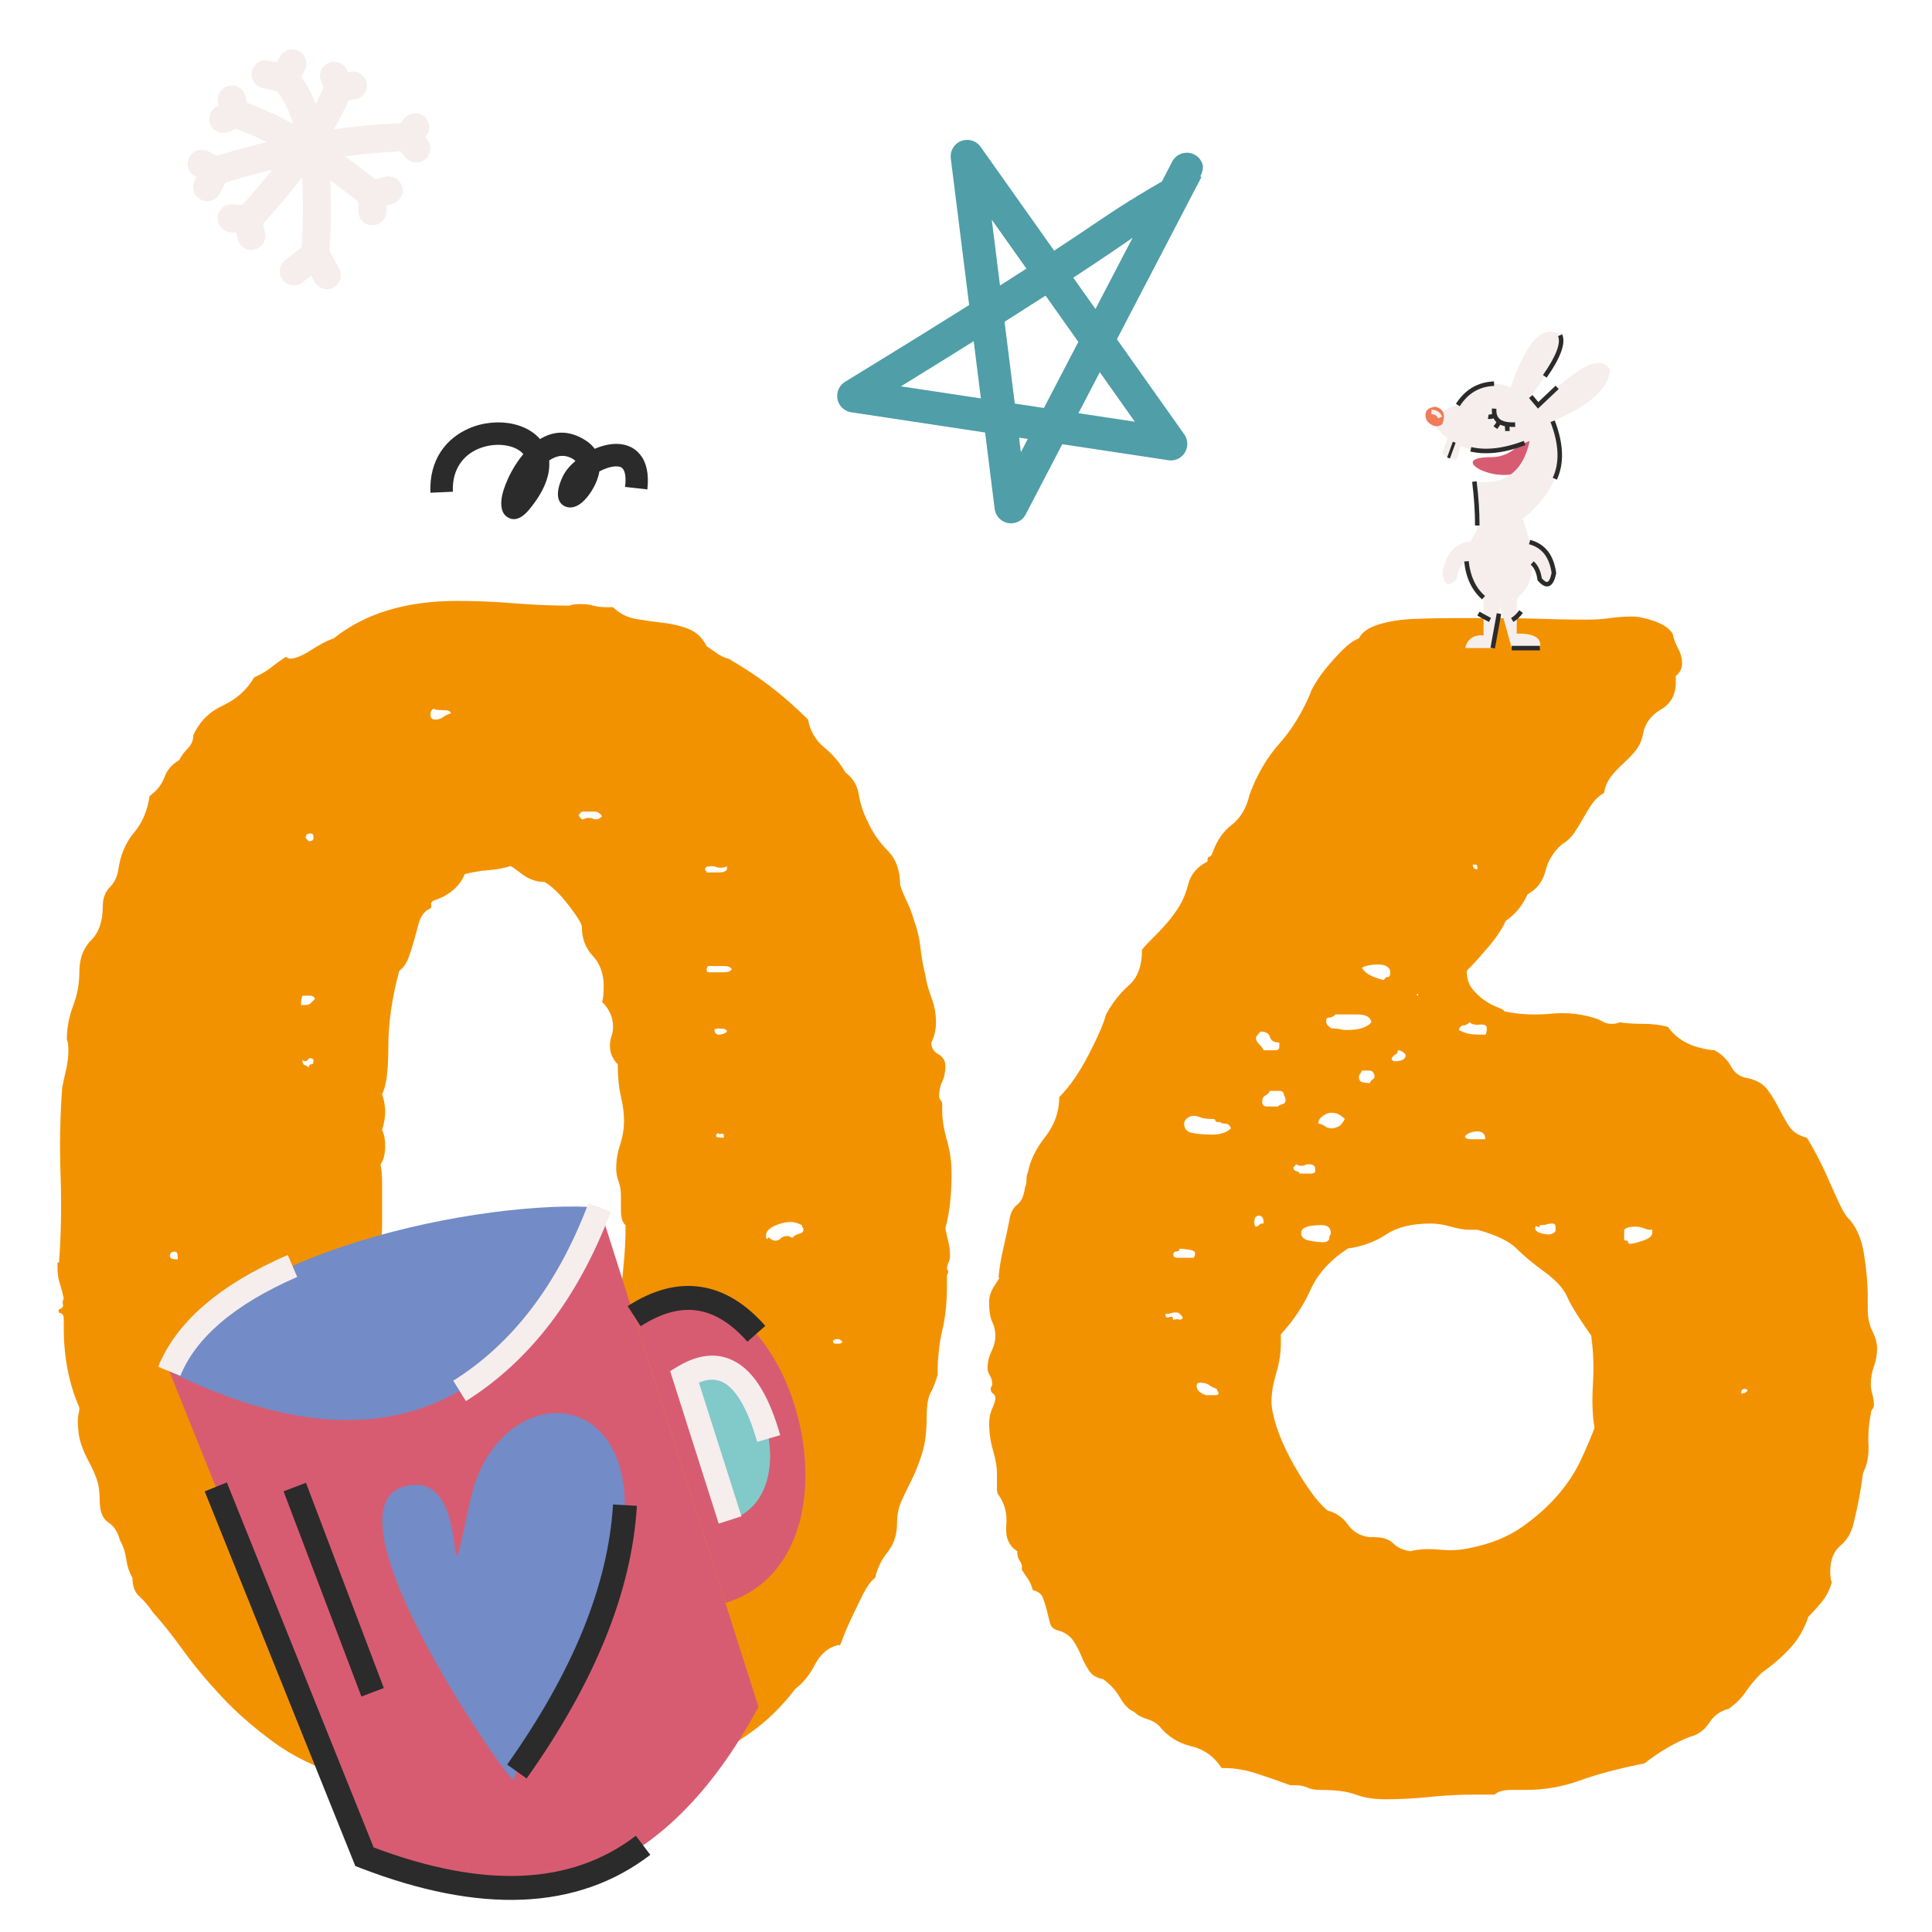 <?xml version="1.0" encoding="utf-8"?>
<!-- Generator: Adobe Illustrator 24.0.0, SVG Export Plug-In . SVG Version: 6.00 Build 0)  -->
<svg version="1.1" id="Ebene_1" xmlns="http://www.w3.org/2000/svg" xmlns:xlink="http://www.w3.org/1999/xlink" x="0px" y="0px"
	 viewBox="0 0 600 600" style="enable-background:new 0 0 600 600;" xml:space="preserve">
<style type="text/css">
	.st0{clip-path:url(#SVGID_2_);fill:#F39200;}
	.st1{clip-path:url(#SVGID_2_);fill:#738BC6;}
	.st2{clip-path:url(#SVGID_2_);fill:#D85C71;}
	.st3{clip-path:url(#SVGID_2_);fill:#82C9C9;}
	.st4{clip-path:url(#SVGID_2_);fill:#2B2B2B;}
	.st5{clip-path:url(#SVGID_2_);fill:#F5EEED;}
	.st6{fill:#2B2B2B;}
	.st7{clip-path:url(#SVGID_4_);fill:#D85C71;}
	.st8{clip-path:url(#SVGID_4_);fill:#F5EEED;}
	.st9{clip-path:url(#SVGID_6_);fill:#EF7B57;}
	.st10{clip-path:url(#SVGID_6_);fill:#2B2B2B;}
	.st11{clip-path:url(#SVGID_8_);fill:#2B2B2B;}
	.st12{clip-path:url(#SVGID_10_);fill:#2B2B2B;}
	.st13{clip-path:url(#SVGID_12_);fill:#F5EEED;}
	.st14{clip-path:url(#SVGID_12_);fill:#2B2B2B;}
	.st15{clip-path:url(#SVGID_12_);fill:#4F9EA8;}
</style>
<g>
	<defs>
		<rect id="SVGID_1_" width="600" height="600"/>
	</defs>
	<clipPath id="SVGID_2_">
		<use xlink:href="#SVGID_1_"  style="overflow:visible;"/>
	</clipPath>
	<path class="st0" d="M540.74,432.79c0-0.97,0.32-1.45,0.97-1.45c0.64,0,0.97,0.17,0.97,0.48
		C542.35,432.47,541.71,432.79,540.74,432.79 M378.16,432.06c0.16,0.17,0.24,0.41,0.24,0.73c0,0.33-0.33,0.49-0.97,0.49h-2.42h-0.48
		c-1.94-0.64-2.91-1.61-2.91-2.91c0-0.64,0.32-0.97,0.97-0.97c1.29,0,2.26,0.24,2.91,0.73c0.64,0.48,1.45,0.89,2.42,1.21
		C377.92,431.66,377.99,431.91,378.16,432.06 M366.05,409.77c-0.81-0.16-1.38-0.07-1.7,0.24c0-0.97-0.41-1.29-1.21-0.97
		c-0.81,0.33-1.21,0-1.21-0.97c0.64,0,1.21-0.08,1.7-0.24c0.48-0.16,1.05-0.24,1.7-0.24c0.64,0,1.29,0.48,1.94,1.45
		C367.26,409.7,366.85,409.94,366.05,409.77 M369.2,390.63h-3.39c-0.97,0-1.45-0.32-1.45-0.97c0-0.64,0.32-0.97,0.97-0.97
		c0.64,0,0.97-0.32,0.97-0.97c-0.65,0,0,0.08,1.94,0.24c1.94,0.17,2.91,0.57,2.91,1.21c0,0.65-0.17,1.14-0.49,1.45H369.2z
		 M513.12,382.88c0,0.97-0.97,1.78-2.91,2.42c-1.94,0.65-3.23,0.97-3.88,0.97h-0.48l-0.48-0.97h-0.48c-0.33,0-0.48-0.16-0.48-0.49
		v-2.42v-0.48c0.64-0.64,1.77-0.97,3.39-0.97c0.97,0,1.85,0.17,2.66,0.48c0.8,0.33,1.37,0.48,1.7,0.48h0.97V382.88z M410.87,385.79
		c-0.97,0-2.35-0.16-4.12-0.48c-1.78-0.32-2.67-1.13-2.67-2.42c0-1.61,2.1-2.42,6.3-2.42c1.94,0,2.91,0.81,2.91,2.42
		c0,0.33-0.08,0.57-0.24,0.73c-0.17,0.17-0.24,0.57-0.24,1.21C412.48,385.47,411.84,385.79,410.87,385.79 M481.13,383.36
		c-0.97,0-1.94-0.16-2.91-0.49c-0.97-0.32-1.45-0.8-1.45-1.45c0-0.64,0.24-0.8,0.73-0.48c0.48,0.33,0.73,0.17,0.73-0.48h0.48
		c0.64,0,1.21-0.08,1.7-0.24c0.48-0.16,1.04-0.24,1.7-0.24c0.64,0,0.97,0.33,0.97,0.97v1.45
		C482.42,383.05,481.78,383.36,481.13,383.36 M470.96,387.73c2.26,2.26,5.16,4.69,8.72,7.27c3.55,2.59,5.89,5.17,7.03,7.75
		c1.13,2.59,3.63,6.62,7.51,12.11v0.49c0.64,4.53,0.8,9.37,0.48,14.54c-0.32,5.17-0.17,9.69,0.49,13.57
		c-0.97,2.59-2.35,5.82-4.12,9.69c-1.78,3.88-4.2,7.6-7.27,11.15c-3.07,3.56-6.78,6.87-11.15,9.93c-4.36,3.07-9.77,5.25-16.23,6.54
		c-2.91,0.65-6.06,0.81-9.45,0.48c-3.39-0.32-6.38-0.16-8.96,0.49c-2.26-0.32-4.04-1.13-5.33-2.42c-1.29-1.29-3.23-1.94-5.82-1.94
		h-1.45c-2.91-0.32-5.17-1.61-6.78-3.88c-1.62-2.26-3.72-3.71-6.3-4.36c-1.94-1.61-3.96-3.95-6.06-7.03
		c-2.11-3.07-4.04-6.3-5.82-9.69c-1.78-3.39-3.15-6.62-4.12-9.69c-0.97-3.07-1.45-5.57-1.45-7.51c0-2.58,0.49-5.49,1.45-8.72
		c0.97-3.22,1.45-6.3,1.45-9.21v-2.91c3.88-4.19,6.94-8.8,9.21-13.81c2.26-5.01,6.13-9.28,11.63-12.84
		c4.52-0.64,8.48-2.1,11.87-4.36c3.39-2.26,8-3.39,13.81-3.39c1.94,0,4.04,0.33,6.3,0.97c2.26,0.65,4.19,0.97,5.82,0.97h1.94h0.48
		C464.66,383.53,468.69,385.47,470.96,387.73 M391.97,379.97c-0.33,0-0.65,0.17-0.97,0.48c-0.33,0.33-0.65,0.48-0.97,0.48
		c-0.32,0-0.48-0.48-0.48-1.45c0-1.29,0.48-1.94,1.45-1.94c0.97,0,1.45,0.81,1.45,2.42H391.97z M406.99,364.47h-2.91h-0.48
		c0-0.32-0.33-0.56-0.97-0.73c-0.65-0.16-0.97-0.56-0.97-1.21l0.97-0.97c0.32,0.33,0.8,0.49,1.45,0.49c0.64,0,1.05-0.08,1.21-0.24
		c0.16-0.16,0.56-0.24,1.21-0.24c1.29,0,1.94,0.49,1.94,1.45v0.97C408.12,364.31,407.64,364.47,406.99,364.47 M459.81,353.8h-2.91
		c-1.29,0-1.94-0.32-1.94-0.97c0.97-0.97,2.26-1.45,3.88-1.45c1.61,0,2.42,0.81,2.42,2.42H459.81z M380.58,348.96
		c0.8,0,1.37,0.49,1.7,1.45c-1.29,1.29-3.23,1.94-5.82,1.94c-2.26,0-4.29-0.16-6.06-0.48c-1.78-0.32-2.66-1.29-2.66-2.91
		c0-0.64,0.32-1.21,0.97-1.7c0.64-0.48,1.29-0.73,1.94-0.73c0.64,0,1.37,0.17,2.18,0.48c0.8,0.33,1.86,0.48,3.15,0.48h0.48
		c0.64,0,0.97,0.17,0.97,0.49c0,0.33,0.32,0.48,0.97,0.48h0.48C379.21,348.8,379.77,348.96,380.58,348.96 M415.47,349.93
		c-0.81,0.33-1.38,0.49-1.7,0.49c-0.97,0-1.78-0.24-2.42-0.73c-0.65-0.48-1.3-0.73-1.94-0.73c0-0.97,0.48-1.77,1.45-2.42
		c0.97-0.64,1.77-0.97,2.42-0.97c0.97,0,1.77,0.17,2.42,0.48c0.64,0.33,1.29,0.81,1.94,1.45C417,348.8,416.28,349.61,415.47,349.93
		 M399.24,341.69c0,0.65-0.33,1.05-0.97,1.21c-0.65,0.17-1.13,0.41-1.45,0.73h-0.97h-2.42c-0.97,0-1.45-0.49-1.45-1.45
		s0.32-1.61,0.97-1.94c0.64-0.32,1.13-0.8,1.45-1.45h0.97h1.94c0.97,0,1.45,0.49,1.45,1.45
		C399.07,340.56,399.24,341.05,399.24,341.69 M426.86,334.42c0,0.32-0.17,0.57-0.48,0.73c-0.33,0.17-0.65,0.57-0.97,1.21
		c-0.65,0-1.38-0.08-2.18-0.24c-0.81-0.16-1.21-0.73-1.21-1.7c0-0.32,0.08-0.56,0.24-0.73c0.16-0.16,0.4-0.56,0.73-1.21h2.42
		c0.64,0,1.13,0.48,1.45,1.45V334.42z M433.16,329.58c-0.33,0-0.65-0.16-0.97-0.48c0-0.64,0.32-1.13,0.97-1.45
		c0.64-0.32,0.97-0.8,0.97-1.45c0.97,0,1.77,0.48,2.42,1.45C436.55,328.93,435.42,329.58,433.16,329.58 M397.3,325.21
		c0,0.65-0.48,0.97-1.45,0.97h-1.94h-1.45c-0.32-0.64-0.81-1.29-1.45-1.94c-0.65-0.64-0.97-1.29-0.97-1.94
		c0-0.32,0.49-0.97,1.45-1.94c1.61,0,2.58,0.57,2.91,1.7c0.32,1.14,1.29,1.7,2.91,1.7V325.21z M456.42,321.1
		c-0.97-0.16-2.11-0.56-3.39-1.21c0.32-0.97,0.8-1.45,1.45-1.45c0.64,0,1.29-0.32,1.94-0.97c0.64,0.65,1.7,0.89,3.15,0.73
		c1.45-0.16,2.18,0.24,2.18,1.21s-0.17,1.62-0.49,1.94C459,321.34,457.39,321.26,456.42,321.1 M418.14,319.88
		c-0.65,0-1.29-0.08-1.94-0.24c-0.65-0.16-1.3-0.24-1.94-0.24h-0.48c-0.33,0-0.81-0.32-1.45-0.97c-0.33-0.32-0.48-0.8-0.48-1.45
		c0-0.64,0.32-0.97,0.97-0.97c0.64,0,1.29-0.32,1.94-0.97h0.97h5.82c2.58,0,4.04,0.81,4.36,2.42
		C424.6,319.08,422.02,319.88,418.14,319.88 M440.43,308.74v0.48c-0.33,0-0.49-0.16-0.49-0.48H440.43z M431.71,302.44
		c0,0.65-0.24,0.97-0.73,0.97c-0.49,0-0.89,0.33-1.21,0.97c-3.88-0.97-6.14-2.26-6.78-3.88c1.29-0.64,2.91-0.97,4.85-0.97
		c2.26,0,3.55,0.65,3.88,1.94V302.44z M457.39,268.52h0.97c0.32,0,0.48,0.48,0.48,1.45C457.87,269.97,457.39,269.49,457.39,268.52
		 M513.84,192.92c-2.75-0.97-5.09-1.45-7.03-1.45c-2.26,0-4.53,0.17-6.78,0.48c-2.26,0.33-4.69,0.48-7.27,0.48
		c-4.53,0-9.21-0.08-14.05-0.24c-4.85-0.16-9.69-0.24-14.54-0.24H452.3c-4.36,0-8.65,0.08-12.84,0.24c-4.2,0.17-7.92,0.73-11.15,1.7
		c-3.23,0.97-5.33,2.42-6.3,4.36c-1.62,0.65-3.32,1.86-5.09,3.63c-1.78,1.78-3.39,3.56-4.85,5.33c-1.45,1.78-2.67,3.48-3.63,5.09
		c-0.97,1.62-1.45,2.59-1.45,2.91c-2.59,6.14-5.81,11.39-9.69,15.75c-3.88,4.36-6.95,9.62-9.21,15.75c-0.97,4.2-2.83,7.35-5.57,9.45
		c-2.75,2.11-4.77,5.09-6.06,8.96c-0.32,0.65-0.65,0.97-0.97,0.97c-0.33,0-0.48,0.32-0.48,0.97v0.48c-3.23,1.62-5.25,4.04-6.06,7.27
		c-0.81,3.23-2.18,6.14-4.12,8.72c-1.29,1.94-3.39,4.36-6.3,7.27c-2.91,2.91-4.2,4.36-3.88,4.36c0,4.85-1.38,8.48-4.12,10.9
		c-2.75,2.42-5.09,5.41-7.03,8.96c-0.65,2.59-2.42,6.71-5.33,12.36c-2.91,5.66-5.98,10.1-9.21,13.33c0,4.53-1.45,8.65-4.36,12.36
		c-2.91,3.72-4.69,7.35-5.33,10.9c-0.32,0.65-0.48,1.45-0.48,2.42c0,0.97-0.17,1.78-0.48,2.42c-0.33,2.59-1.14,4.36-2.42,5.33
		c-1.29,0.97-2.11,2.59-2.42,4.84c-0.65,3.23-1.29,6.22-1.94,8.97c-0.65,2.75-1.14,5.74-1.45,8.96c0.64-0.64,0.32,0-0.97,1.94
		c-1.3,1.94-1.94,3.72-1.94,5.33c0,2.91,0.32,5.01,0.97,6.3c0.64,1.3,0.97,2.75,0.97,4.36c0,1.62-0.41,3.23-1.21,4.85
		c-0.81,1.62-1.21,3.39-1.21,5.33c0,0.65,0.24,1.38,0.73,2.18c0.49,0.81,0.73,1.7,0.73,2.67c0,0.33-0.08,0.57-0.24,0.73
		c-0.17,0.17-0.24,0.41-0.24,0.73c0,0.65,0.24,1.14,0.73,1.45c0.48,0.33,0.73,0.81,0.73,1.45c0,0.65-0.33,1.7-0.97,3.15
		c-0.65,1.45-0.97,2.99-0.97,4.6c0,2.91,0.4,5.74,1.21,8.48c0.8,2.75,1.21,5.09,1.21,7.03v4.85c0,0.97,0.16,1.62,0.48,1.94
		c1.94,2.59,2.74,5.74,2.42,9.45c-0.33,3.72,0.8,6.38,3.39,8c0,1.29,0.24,2.26,0.73,2.91c0.49,0.65,0.73,1.3,0.73,1.94v0.97
		c0.64,0.97,1.29,1.94,1.94,2.91c0.64,0.97,1.13,2.11,1.45,3.39c1.61,0.33,2.67,1.14,3.15,2.42c0.49,1.3,0.89,2.59,1.21,3.88
		c0.32,1.29,0.64,2.59,0.97,3.88c0.32,1.29,1.29,2.11,2.91,2.42c1.94,0.65,3.39,1.7,4.36,3.15c0.97,1.45,1.77,2.99,2.42,4.6
		c0.64,1.62,1.45,3.15,2.42,4.6c0.97,1.45,2.42,2.35,4.36,2.67c2.26,1.62,4.04,3.56,5.33,5.82c1.29,2.26,2.74,3.72,4.36,4.36
		c0.97,0.97,2.26,1.7,3.88,2.18c1.61,0.48,2.91,1.21,3.88,2.18c2.58,3.23,5.89,5.33,9.93,6.3c4.04,0.97,7.19,3.23,9.45,6.78h0.97
		c3.23,0,6.78,0.64,10.66,1.94c3.88,1.29,7.1,2.42,9.69,3.39h1.45c1.61,0,2.91,0.24,3.88,0.73s2.42,0.73,4.36,0.73
		c4.52,0,8.07,0.48,10.66,1.45c2.58,0.97,5.65,1.45,9.21,1.45c4.52,0,9.12-0.24,13.81-0.73c4.68-0.48,9.45-0.73,14.3-0.73h5.82
		c0.97-0.97,2.74-1.45,5.33-1.45h4.36c5.82,0,11.39-0.97,16.72-2.91c5.33-1.94,12.03-3.72,20.11-5.33c4.52-3.55,9.21-6.3,14.05-8.24
		c2.58-0.64,4.6-2.1,6.06-4.36c1.45-2.26,3.47-3.71,6.06-4.36c2.26-1.61,4.04-3.39,5.33-5.33c1.29-1.94,2.91-3.88,4.85-5.81
		c3.23-2.26,6.13-4.76,8.72-7.51c2.58-2.74,4.52-6.06,5.82-9.93c1.61-1.61,3.07-3.23,4.36-4.85c1.29-1.61,2.26-3.55,2.91-5.82
		c-0.33-0.64-0.48-1.77-0.48-3.39c0-3.55,1.04-6.22,3.15-8c2.1-1.77,3.47-4.12,4.12-7.03c0.64-2.58,1.21-5.16,1.7-7.75
		c0.48-2.58,0.89-5.16,1.21-7.75c1.29-2.58,1.85-5.49,1.7-8.72c-0.17-3.23,0.08-6.46,0.73-9.69c0-0.64,0.16-1.13,0.48-1.45
		c0.32-0.32,0.48-0.8,0.48-1.45c0-0.97-0.17-2.01-0.48-3.15c-0.33-1.13-0.48-2.18-0.48-3.15c0-1.94,0.32-3.79,0.97-5.57
		c0.64-1.77,0.97-3.64,0.97-5.57c0-1.61-0.48-3.39-1.45-5.33c-0.97-1.94-1.45-4.19-1.45-6.78v-3.88c0-4.2-0.41-8.72-1.21-13.57
		c-0.81-4.85-2.51-8.56-5.09-11.15c-0.97-0.97-2.66-4.28-5.09-9.93c-2.42-5.65-4.93-10.58-7.51-14.78
		c-2.59-0.64-4.44-1.85-5.57-3.63c-1.14-1.77-2.18-3.63-3.15-5.57c-0.97-1.94-2.11-3.79-3.39-5.57c-1.29-1.77-3.23-2.98-5.81-3.64
		c-2.59-0.32-4.45-1.53-5.57-3.63c-1.14-2.1-2.83-3.79-5.09-5.09c-6.78-0.64-11.63-3.07-14.54-7.27c-2.26-0.64-4.85-0.97-7.75-0.97
		c-2.91,0-5.33-0.16-7.27-0.48c-0.65,0.33-1.45,0.48-2.42,0.48s-1.78-0.16-2.42-0.48c-0.65-0.32-1.29-0.64-1.94-0.97
		c-4.53-1.61-9.37-2.18-14.54-1.7c-5.17,0.49-10.02,0.24-14.54-0.73c0-0.32-0.65-0.73-1.94-1.21c-1.3-0.49-2.67-1.21-4.12-2.18
		c-1.45-0.97-2.75-2.18-3.88-3.63c-1.14-1.45-1.7-3.31-1.7-5.57c1.94-1.94,3.71-3.88,5.33-5.82c3.22-3.55,5.49-6.78,6.78-9.69
		c2.91-1.94,5.16-4.68,6.78-8.24c2.91-1.61,4.76-4.04,5.57-7.27c0.8-3.23,2.5-5.97,5.09-8.24c1.61-0.97,2.91-2.18,3.88-3.63
		c0.97-1.45,1.86-2.91,2.67-4.36c0.8-1.45,1.7-2.91,2.66-4.36c0.97-1.45,2.26-2.67,3.88-3.63c0.32-1.94,1.05-3.64,2.18-5.09
		c1.13-1.45,2.42-2.82,3.88-4.12c1.45-1.29,2.74-2.67,3.88-4.12c1.13-1.45,1.85-3.15,2.18-5.09c0.64-3.23,2.5-5.73,5.57-7.51
		c3.07-1.77,4.6-4.6,4.6-8.48v-1.94c1.29-0.97,1.94-2.26,1.94-3.88c0-1.61-0.41-3.15-1.21-4.6c-0.81-1.45-1.38-2.98-1.7-4.6
		C518.45,195.19,516.58,193.89,513.84,192.92 M99.05,494.09c-0.81-0.16-1.54-0.08-2.18,0.24c-0.65,0-0.97-0.49-0.97-1.45
		c0-0.64,0.32-1.13,0.97-1.45h0.48h2.42c0.64,0,0.97,0.17,0.97,0.48c0,0.65-0.17,1.14-0.48,1.45
		C100.26,494.02,99.85,494.26,99.05,494.09 M123.28,488.28c-0.48,0.17-1.05,0.24-1.7,0.24c-0.97,0-1.45-0.48-1.45-1.45h0.97H124
		c0.64,0,0.97,0.33,0.97,0.97C124.32,488.03,123.76,488.12,123.28,488.28 M222.62,465.74c-0.81,0-1.21-0.49-1.21-1.45l0.49-0.97
		c0.64,0,1.29,0.08,1.94,0.24c0.64,0.17,0.97,0.57,0.97,1.21v0.97H222.62z M61.49,433.28c0.32,0,0.64-0.16,0.97-0.49
		c0.32,0,0.48-0.08,0.48-0.24c0-0.16,0.16-0.24,0.48-0.24c0.32,0,0.49,0.48,0.49,1.45C62.3,433.76,61.49,433.6,61.49,433.28
		 M260.66,417.28h-0.97c-0.65,0-0.97-0.16-0.97-0.48v-0.49l0.97-0.48c0.97,0,1.61,0.32,1.94,0.97
		C261.3,417.13,260.97,417.28,260.66,417.28 M55.19,391.12c-1.62,0-2.42-0.32-2.42-0.97c0-0.97,0.48-1.45,1.45-1.45
		c0.64,0,0.97,0.48,0.97,1.45V391.12z M249.27,381.18c0.16,0.17,0.24,0.41,0.24,0.73c0,0.65-0.41,1.05-1.21,1.21
		c-0.81,0.17-1.54,0.57-2.18,1.21c-0.33,0-0.57-0.08-0.73-0.24c-0.17-0.16-0.41-0.24-0.73-0.24c-0.97,0-1.7,0.24-2.18,0.73
		c-0.49,0.49-1.05,0.73-1.7,0.73c-0.65,0-1.29-0.32-1.94-0.97c-0.32,0-0.48,0.17-0.48,0.48c-0.33,0-0.49-0.32-0.49-0.97
		c0-1.29,0.89-2.34,2.67-3.15c1.77-0.8,3.47-1.21,5.09-1.21c0.97,0,2.1,0.33,3.39,0.97C249.03,380.78,249.1,381.02,249.27,381.18
		 M222.37,352.84c0-0.32,0.16-0.64,0.49-0.97c0.32,0.33,0.73,0.41,1.21,0.24c0.49-0.16,0.73,0.08,0.73,0.73v0.48
		C223.18,353.32,222.37,353.16,222.37,352.84 M97.35,329.58c0,0.65-0.24,0.97-0.73,0.97c-0.48,0-0.73,0.33-0.73,0.97
		c-0.32-0.32-0.73-0.56-1.21-0.73c-0.49-0.16-0.73-0.56-0.73-1.21v-0.48l0.49,0.48c0.64,0,1.05-0.16,1.21-0.48
		c0.16-0.32,0.4-0.48,0.73-0.48c0.32,0,0.64,0.17,0.97,0.48V329.58z M222.86,321.34c-0.65-0.32-0.97-0.8-0.97-1.45
		c0-0.32,0.48-0.48,1.45-0.48c1.61,0,2.42,0.32,2.42,0.97C225.12,321.02,224.15,321.34,222.86,321.34 M96.38,311.65
		c-0.33,0.33-0.97,0.48-1.94,0.48h-0.97c0-1.29,0.16-2.26,0.49-2.91h0.49h1.94c0.64,0,1.13,0.33,1.45,0.97
		C97.19,310.84,96.7,311.33,96.38,311.65 M224.8,301.95h-3.39h-1.45c-0.33,0-0.49-0.32-0.49-0.97c0-0.32,0.16-0.64,0.49-0.97h0.97
		h3.88c1.29,0,2.1,0.33,2.42,0.97C226.9,301.64,226.09,301.95,224.8,301.95 M223.34,270.94h-2.91h-0.97c0-0.32-0.08-0.48-0.24-0.48
		c-0.17,0-0.24-0.16-0.24-0.49c0-0.64,0.64-0.97,1.94-0.97c0.64,0,1.13,0.08,1.45,0.24c0.32,0.17,0.8,0.24,1.45,0.24
		c0.97,0,1.61-0.16,1.94-0.49v0.97C225.44,270.62,224.63,270.94,223.34,270.94 M176.58,281.12c2.74,3.56,4.12,5.82,4.12,6.78
		c0,3.56,1.13,6.54,3.39,8.96c2.26,2.42,3.39,5.57,3.39,9.45c0,2.26-0.17,3.88-0.48,4.85c2.26,2.26,3.39,4.85,3.39,7.75
		c0,0.97-0.17,1.94-0.49,2.91c-0.32,0.97-0.48,1.94-0.48,2.91c0,1.3,0.24,2.42,0.73,3.39c0.48,0.97,1.04,1.78,1.7,2.42
		c0,3.88,0.32,7.19,0.97,9.93c0.64,2.75,0.97,5.25,0.97,7.51c0,2.59-0.41,5.09-1.21,7.51c-0.81,2.42-1.21,4.93-1.21,7.51
		c0,1.29,0.24,2.59,0.73,3.88c0.49,1.3,0.73,2.75,0.73,4.36v4.36c0,2.59,0.48,4.2,1.45,4.85c0,4.53-0.24,9.05-0.73,13.57
		c-0.49,4.53-0.73,9.05-0.73,13.57v3.88c0,1.29,0.16,2.59,0.48,3.88c-1.29,3.23-1.94,5.66-1.94,7.27c0,0.65,0.08,1.38,0.24,2.18
		c0.16,0.81,0.24,1.54,0.24,2.18c0,2.26-0.65,3.96-1.94,5.09c-1.29,1.14-1.94,2.51-1.94,4.12c0,1.29,0.16,2.59,0.49,3.88
		c0.32,1.29,0.48,2.59,0.48,3.88c0,2.26-1.14,4.36-3.39,6.3c-2.26,1.94-3.39,4.53-3.39,7.75c0,5.17-2.91,9.45-8.72,12.84
		s-11.47,5.09-16.96,5.09c-4.53,0-9.37-1.29-14.54-3.88c-5.17-2.58-8.24-6.3-9.21-11.14c-2.59-0.97-4.29-2.5-5.09-4.6
		c-0.81-2.1-1.38-4.36-1.7-6.78c-0.33-2.42-0.65-4.85-0.97-7.27c-0.32-2.42-1.14-4.6-2.42-6.54c0-2.58-0.41-4.92-1.21-7.03
		c-0.81-2.1-1.21-3.95-1.21-5.57c0-1.29,0.16-2.5,0.48-3.63c0.32-1.13,0.49-2.34,0.49-3.63c0-1.61-0.57-3.15-1.7-4.6
		c-1.14-1.45-1.7-2.98-1.7-4.6c0-1.29,0.24-2.42,0.73-3.39c0.48-0.97,0.73-2.26,0.73-3.88c0-1.61-0.24-2.98-0.73-4.12
		c-0.49-1.13-0.73-2.5-0.73-4.12v-2.91v-1.45h0.48c0.32-1.94,0.49-4.04,0.49-6.3v-6.78v-6.78c0-1.94-0.17-3.71-0.49-5.33
		c0.97-1.29,1.45-3.23,1.45-5.82c0-1.94-0.33-3.55-0.97-4.85c0.64-1.94,0.97-3.88,0.97-5.82c0-1.61-0.33-3.39-0.97-5.33
		c1.29-2.26,1.94-7.1,1.94-14.54c0-7.43,1.13-15.34,3.39-23.74c1.29-0.97,2.26-2.34,2.91-4.12c0.64-1.77,1.21-3.55,1.7-5.33
		c0.48-1.77,0.97-3.55,1.45-5.33c0.49-1.77,1.37-3.15,2.67-4.12c0.97-0.32,1.37-0.8,1.21-1.45c-0.17-0.64,0.08-1.13,0.73-1.45
		c4.85-1.61,8.07-4.36,9.69-8.24c2.58-0.64,5-1.05,7.27-1.21c2.26-0.16,4.52-0.56,6.78-1.21c0-0.32,1.13,0.41,3.39,2.18
		c2.26,1.78,4.68,2.67,7.27,2.67C171.33,275.14,173.83,277.57,176.58,281.12 M97.35,260.28c0,0.65-0.48,0.97-1.45,0.97l-0.97-0.97
		c0-0.97,0.49-1.45,1.45-1.45c0.64,0,0.97,0.33,0.97,0.97V260.28z M185.06,254.47c-0.33,0-0.65-0.08-0.97-0.24
		c-0.32-0.16-0.81-0.24-1.45-0.24c-0.33,0-0.65,0.08-0.97,0.24c-0.32,0.17-0.65,0.24-0.97,0.24c-0.65-0.64-0.97-1.13-0.97-1.45
		l0.97-0.97h1.45h2.42c0.97,0,1.77,0.48,2.42,1.45C186.35,254.15,185.71,254.47,185.06,254.47 M137.57,222.73
		c-0.65,0.48-1.45,0.73-2.42,0.73c-0.97,0-1.45-0.48-1.45-1.45c0-0.97,0.32-1.61,0.97-1.94c0.32,0.33,1.29,0.48,2.91,0.48
		c1.61,0,2.42,0.33,2.42,0.97C139.03,221.84,138.22,222.24,137.57,222.73 M159.62,187.35c-5.98-0.48-11.87-0.73-17.69-0.73
		c-15.83,0-28.59,3.88-38.28,11.63c-1.94,0.65-4.29,1.86-7.03,3.63c-2.75,1.78-4.93,2.67-6.54,2.67c-0.32,0-0.57-0.08-0.73-0.24
		c-0.17-0.16-0.41-0.24-0.73-0.24c-0.97,0.65-2.11,1.45-3.39,2.42c-1.94,1.62-4.04,2.91-6.3,3.88c-2.26,3.88-5.5,6.78-9.69,8.72
		c-4.2,1.94-7.27,5.01-9.21,9.21c0,1.62-0.57,2.99-1.7,4.12c-1.14,1.14-2.02,2.35-2.67,3.64c-2.26,1.29-3.8,3.07-4.6,5.33
		c-0.81,2.26-2.35,4.2-4.6,5.82c-0.65,4.53-2.26,8.32-4.85,11.39c-2.59,3.07-4.2,6.87-4.85,11.39c-0.32,2.26-1.21,4.12-2.67,5.57
		c-1.45,1.45-2.18,3.48-2.18,6.06c0,4.53-1.21,8-3.64,10.42c-2.42,2.42-3.63,5.74-3.63,9.93c0,3.56-0.65,7.03-1.94,10.42
		c-1.29,3.39-1.94,6.87-1.94,10.42c0.32,0.65,0.48,1.78,0.48,3.39c0,1.94-0.24,3.96-0.73,6.06c-0.49,2.1-0.89,3.96-1.21,5.57
		c-0.65,9.05-0.81,18.17-0.48,27.38c0.32,9.21,0.16,18.17-0.49,26.89h-0.48v1.45c0,1.94,0.24,3.63,0.73,5.09
		c0.48,1.45,0.88,2.99,1.21,4.6c-0.33,0.65-0.41,1.3-0.24,1.94c0.16,0.65-0.24,1.14-1.21,1.45c-0.32,0.65-0.17,1.05,0.49,1.21
		c0.64,0.17,0.97,0.73,0.97,1.7v2.91c0,9.05,1.61,17.29,4.85,24.71c0,0.65-0.08,1.29-0.24,1.94c-0.17,0.65-0.24,1.29-0.24,1.94
		c0,2.91,0.32,5.33,0.97,7.27c0.64,1.94,1.45,3.8,2.42,5.57c0.97,1.78,1.77,3.56,2.42,5.33c0.64,1.78,0.97,3.96,0.97,6.54
		c0,3.56,0.89,5.9,2.67,7.03c1.77,1.14,2.98,2.99,3.63,5.57c0.97,1.62,1.61,3.56,1.94,5.82c0.32,2.26,0.97,4.2,1.94,5.82
		c0,2.59,0.73,4.53,2.18,5.82c1.45,1.29,2.82,2.91,4.12,4.85c2.91,3.23,6.06,7.19,9.45,11.87c3.39,4.69,7.34,9.45,11.87,14.29
		c4.52,4.85,9.85,9.53,15.99,14.05c6.13,4.53,13.4,8.07,21.81,10.66c2.58,1.61,6.06,2.58,10.42,2.91c4.36,0.32,8,1.61,10.9,3.88
		h2.42c3.88,0,7.51,0.48,10.9,1.45c3.39,0.97,7.67,1.45,12.84,1.45c7.43,0,14.7-0.73,21.81-2.18c7.1-1.45,14.05-2.83,20.84-4.12
		c2.26-0.97,5.41-2.02,9.45-3.15c4.04-1.14,8.31-2.83,12.84-5.09c4.52-2.26,9.28-5.16,14.3-8.72c5-3.55,9.61-8.07,13.81-13.57
		c2.26-1.61,4.28-4.12,6.06-7.51c1.77-3.39,4.28-5.41,7.51-6.06c0,0.65,0.32,0.08,0.97-1.7c0.64-1.77,1.53-3.88,2.67-6.3
		c1.13-2.42,2.34-4.92,3.63-7.51c1.29-2.58,2.58-4.36,3.88-5.33c0.64-2.91,1.94-5.57,3.88-8c1.94-2.42,2.91-5.41,2.91-8.96
		c0-2.58,0.48-4.92,1.45-7.03c0.97-2.1,2.01-4.28,3.15-6.54c1.13-2.26,2.18-4.92,3.15-8c0.97-3.07,1.45-6.86,1.45-11.39
		c0-3.55,0.4-6.06,1.21-7.51c0.8-1.45,1.53-3.31,2.18-5.57c0-5.16,0.48-9.77,1.45-13.81c0.97-4.04,1.45-8.64,1.45-13.81v-3.39
		l0.48-0.97l-0.48-0.97c0-0.64,0.16-1.29,0.48-1.94c0.32-0.64,0.48-1.29,0.48-1.94c0-1.61-0.17-3.07-0.48-4.36
		c-0.33-1.29-0.65-2.74-0.97-4.36c0.64-2.26,1.13-4.85,1.45-7.75c0.32-2.91,0.48-5.97,0.48-9.21c0-3.55-0.48-7.03-1.45-10.42
		c-0.97-3.39-1.45-6.38-1.45-8.96v-1.94c0-0.64-0.17-1.13-0.49-1.45c-0.33-0.32-0.48-0.8-0.48-1.45c0-1.61,0.32-3.07,0.97-4.36
		c0.64-1.29,0.97-2.91,0.97-4.85c0-1.61-0.73-2.83-2.18-3.64c-1.45-0.8-2.18-2.01-2.18-3.63c0.97-1.94,1.45-4.04,1.45-6.3
		c0-2.58-0.48-5.16-1.45-7.75c-0.97-2.58-1.62-5.01-1.94-7.27c-0.65-2.58-1.13-5.33-1.45-8.24c-0.33-2.91-0.97-5.65-1.94-8.24
		c-0.65-2.26-1.38-4.2-2.18-5.82c-0.81-1.61-1.54-3.39-2.18-5.33c0-4.52-1.3-8.07-3.88-10.66c-2.59-2.58-4.69-5.65-6.3-9.21
		c-1.3-2.58-2.18-5.33-2.67-8.24c-0.48-2.91-1.86-5.16-4.12-6.78c-1.62-2.91-3.8-5.49-6.54-7.75c-2.75-2.26-4.44-5.16-5.09-8.72
		c-3.88-3.88-7.84-7.34-11.87-10.42c-4.04-3.07-8.32-5.89-12.84-8.48c-1.29-0.32-2.51-0.89-3.63-1.7c-1.14-0.8-2.18-1.53-3.15-2.18
		c-1.29-2.58-3.15-4.36-5.57-5.33c-2.42-0.97-5.09-1.61-7.99-1.94c-2.91-0.32-5.74-0.73-8.48-1.21c-2.75-0.48-5.09-1.7-7.03-3.63
		h-1.94c-1.62,0-2.99-0.16-4.12-0.48c-1.14-0.32-2.51-0.49-4.12-0.49c-1.62,0-2.75,0.17-3.39,0.49
		C171.33,188.08,165.6,187.84,159.62,187.35"/>
	<path class="st1" d="M52.58,425.87c13.88-37.11,98.9-53.7,133.62-50.86C172.72,432.69,100.02,470.57,52.58,425.87"/>
	<path class="st2" d="M186.2,375.02c-26.29,65.08-70.83,82.03-133.62,50.86c40.41,100.51,60.62,150.76,60.62,150.76
		c52.81,22.37,93.6,6.84,122.36-46.57C202.65,426.7,186.2,375.02,186.2,375.02"/>
	<path class="st2" d="M225.29,497.82c-18.9-59.38-28.35-89.07-28.35-89.07C241.56,377.69,275.27,482.43,225.29,497.82"/>
	<path class="st3" d="M226.74,472.03c-9.45-29.69-14.18-44.54-14.18-44.54C234.87,411.97,251.73,464.34,226.74,472.03"/>
	<path class="st1" d="M159.39,552.75c-2.24-0.41-64.57-90.27-30.52-91.59c18.29-0.71,8.38,46.07,17.1,5.07
		c11.2-52.66,92.81-31.86,14.56,83.93C159.97,550.99,159.53,552.78,159.39,552.75"/>
	<path class="st4" d="M70.45,460.38l45.58,113.35c17.04,6.42,32.33,9.36,45.85,8.8c13.63-0.56,25.5-4.7,35.59-12.42l4.49,5.93
		c-11.32,8.66-24.58,13.3-39.79,13.92c-14.92,0.61-31.7-2.68-50.32-9.87l-1.51-0.59l-0.6-1.5L63.57,463.16L70.45,460.38z"/>
	<path class="st5" d="M223.2,473.17l-14.18-44.54l-0.9-2.84l2.55-1.52c1.99-1.18,3.93-2.04,5.81-2.58
		c4.09-1.17,7.89-0.86,11.39,0.93c3.28,1.67,6.18,4.61,8.66,8.82c2.2,3.71,4.12,8.47,5.77,14.27l-7.15,2.07
		c-1.48-5.2-3.16-9.39-5.03-12.55c-1.75-2.96-3.62-4.95-5.61-5.96c-1.77-0.9-3.76-1.03-5.97-0.4c-0.48,0.14-0.98,0.31-1.49,0.52
		l13.21,41.5L223.2,473.17z"/>
	<path class="st4" d="M194.93,405.62c7.81-5.04,15.34-7.04,22.59-5.99c7.22,1.04,13.94,5.09,20.16,12.13l-5.57,4.92
		c-5.01-5.68-10.23-8.92-15.66-9.7c-5.4-0.78-11.23,0.86-17.49,4.89L194.93,405.62z"/>
	<path class="st5" d="M189.67,376.33c-5.04,13.31-11.3,24.86-18.76,34.64c-7.53,9.86-16.27,17.91-26.22,24.15l-3.93-6.33
		c9.21-5.77,17.3-13.23,24.26-22.34c7.02-9.19,12.93-20.11,17.71-32.74L189.67,376.33z"/>
	<path class="st5" d="M49.13,424.47c2.86-7.06,7.7-13.51,14.54-19.35c6.64-5.68,15.2-10.81,25.68-15.38l2.96,6.82
		c-9.76,4.26-17.7,9-23.81,14.23c-5.92,5.06-10.08,10.56-12.48,16.48L49.13,424.47z"/>
	<path class="st4" d="M157.5,548.01c10.24-14.45,18.12-28.46,23.61-41.99c5.44-13.42,8.53-26.35,9.27-38.79l7.41,0.42
		c-0.79,13.29-4.06,27.03-9.8,41.18c-5.69,14.04-13.84,28.54-24.44,43.49L157.5,548.01z"/>
</g>
<polygon class="st6" points="95.02,460.49 119.2,524.23 112.24,526.88 88.06,463.14 "/>
<g>
	<defs>
		<rect id="SVGID_3_" width="600" height="600"/>
	</defs>
	<clipPath id="SVGID_4_">
		<use xlink:href="#SVGID_3_"  style="overflow:visible;"/>
	</clipPath>
	<path class="st7" d="M473.57,135.82c-0.19-0.06-3.26,6.15-10.46,6.15c-17.91,0,11.7,13.78,13.07-2.13
		C476.37,137.66,475.51,136.4,473.57,135.82"/>
	<path class="st8" d="M460.73,185.6c-6.35-6.45-7-13.46-1.97-21.04c0.11-4.32-0.18-9.32-0.88-15.01c9.42,1.19,15.14-3.01,17.17-12.6
		c-12.8,5.32-22.57,3.79-29.32-4.6c0.38-3.3,2.72-5.49,7-6.57c4.44-6.26,9.91-8.09,16.41-5.48c4.56-13.39,9.37-19.02,14.44-16.88
		c3.24,1.31,0.5,7.88-8.2,19.72c1.53,1.83,2.3,2.74,2.3,2.74c12.21-12.27,19.65-15.96,22.32-11.07c-0.42,5.89-6.36,11.22-17.83,16
		c4.87,11.27,1.77,21.38-9.3,30.35c4.47,12.17,3.89,20.35-1.75,24.55c-0.07,7.38-0.11,11.07-0.11,11.07
		c5.51-0.11,7.92,1.39,7.22,4.49h-8.75c-2.38-8.53-3.6-13.04-3.6-13.04c-1.28,8.53-2.31,13.04-2.31,13.04h-8.53
		c0.67-2.84,2.57-4.15,5.69-3.95V185.6z"/>
	<path class="st8" d="M455.42,174.31c0.9-4.08,1.34-6.11,1.34-6.11c-4.72,0.22-7.67,3.47-8.83,9.73c0.58,3.82,2.05,4.47,4.42,1.97
		C452.77,177.08,453.79,175.22,455.42,174.31"/>
	<path class="st8" d="M475.08,174.31c-0.9-4.08-1.34-6.11-1.34-6.11c4.72,0.22,7.67,3.47,8.83,9.73c-0.58,3.82-2.05,4.47-4.42,1.97
		C477.73,177.08,476.71,175.22,475.08,174.31"/>
	<path class="st8" d="M449.56,136.12c2.75,1.61,4.12,2.41,4.12,2.41c-0.89,2.82-1.34,4.23-1.34,4.23c-2.41-0.24-3.88-0.95-4.42-2.11
		C449.02,137.63,449.56,136.12,449.56,136.12"/>
</g>
<polygon class="st6" points="451.18,137.17 449.42,142.06 450.29,142.38 452.06,137.49 "/>
<g>
	<defs>
		<rect id="SVGID_5_" width="600" height="600"/>
	</defs>
	<clipPath id="SVGID_6_">
		<use xlink:href="#SVGID_5_"  style="overflow:visible;"/>
	</clipPath>
	<path class="st9" d="M443.09,130.63c1.66,1.88,3.28,2.24,4.84,1.08c1.09-3.01,0.36-4.8-2.19-5.39
		C442.99,126.64,442.1,128.08,443.09,130.63"/>
	<path class="st10" d="M457.19,149.64c0.31,2.49,0.53,4.86,0.68,7.11c0.15,2.27,0.22,4.43,0.21,6.45h1.4
		c0.01-2.08-0.06-4.27-0.21-6.54c-0.15-2.3-0.38-4.7-0.69-7.19L457.19,149.64z"/>
	<path class="st10" d="M453.33,126.15c1.3-2.02,2.83-3.56,4.61-4.6c1.77-1.04,3.8-1.61,6.08-1.7l-0.05-1.4
		c-2.51,0.1-4.76,0.73-6.73,1.89c-1.97,1.16-3.67,2.85-5.09,5.05L453.33,126.15z"/>
	<path class="st10" d="M481.52,131.07c2.65,6.87,2.88,12.64,0.7,17.31l1.27,0.59c2.35-5.03,2.13-11.16-0.66-18.41L481.52,131.07z"/>
	<path class="st10" d="M454.72,174.39c0.26,2.52,0.85,4.75,1.77,6.71c0.93,1.97,2.19,3.65,3.78,5.04l0.92-1.06
		c-1.45-1.26-2.59-2.79-3.43-4.58c-0.85-1.81-1.4-3.89-1.64-6.25L454.72,174.39z"/>
	<path class="st10" d="M473.24,136.92c-3.12,1.18-6.05,1.93-8.78,2.25c-2.71,0.32-5.21,0.21-7.53-0.32l-0.31,1.37
		c2.47,0.57,5.14,0.68,8,0.35c2.84-0.33,5.88-1.11,9.11-2.33L473.24,136.92z"/>
	<path class="st10" d="M483.86,104.4c0.46,1.04,0.33,2.53-0.39,4.48c-0.77,2.07-2.2,4.61-4.29,7.6l1.15,0.8
		c2.16-3.09,3.64-5.73,4.45-7.92c0.86-2.31,0.98-4.16,0.36-5.55L483.86,104.4z"/>
</g>
<polygon class="st6" points="483.11,119.78 477.74,124.86 475.93,122.69 474.85,123.6 477.15,126.33 477.62,126.91 478.16,126.4 
	484.07,120.81 "/>
<polygon class="st6" points="464.83,190.44 462.88,201.15 464.26,201.4 466.21,190.68 "/>
<g>
	<defs>
		<rect id="SVGID_7_" width="600" height="600"/>
	</defs>
	<clipPath id="SVGID_8_">
		<use xlink:href="#SVGID_7_"  style="overflow:visible;"/>
	</clipPath>
	<path class="st11" d="M463.05,191.91c-0.69-0.36-1.31-0.69-1.88-1.01c-0.57-0.31-1.13-0.63-1.67-0.95l-0.71,1.22
		c0.51,0.3,1.08,0.62,1.7,0.96c0.62,0.34,1.26,0.68,1.91,1.02L463.05,191.91z"/>
	<path class="st11" d="M471.79,189.52c-0.36,0.52-0.76,0.99-1.17,1.39c-0.42,0.4-0.86,0.74-1.34,1.02l0.71,1.21
		c0.57-0.34,1.1-0.74,1.59-1.21c0.49-0.47,0.95-1,1.36-1.6L471.79,189.52z"/>
	<path class="st11" d="M470.51,131.15c-0.6,0.03-1.16,0.03-1.68-0.01c-1.37-0.1-2.4-0.43-3.08-1.01v0
		c-0.64-0.55-0.99-1.34-1.04-2.38c-0.01-0.25-0.01-0.51,0.01-0.79l-1.4-0.1c-0.02,0.33-0.03,0.65-0.01,0.96
		c0.08,1.45,0.59,2.58,1.54,3.39l0,0c0.91,0.78,2.21,1.23,3.88,1.35c0.57,0.04,1.18,0.04,1.85,0.01L470.51,131.15z"/>
	<path class="st11" d="M467.28,131.85c0.05,0.37,0.09,0.74,0.12,1.11c0.03,0.36,0.05,0.66,0.05,0.91l1.4-0.02
		c0-0.33-0.02-0.67-0.05-1.01c-0.03-0.33-0.07-0.73-0.13-1.17L467.28,131.85z"/>
</g>
<rect x="464.18" y="131.23" transform="matrix(0.576 -0.817 0.817 0.576 89.249 436.055)" class="st6" width="2.14" height="1.41"/>
<g>
	<defs>
		<rect id="SVGID_9_" width="600" height="600"/>
	</defs>
	<clipPath id="SVGID_10_">
		<use xlink:href="#SVGID_9_"  style="overflow:visible;"/>
	</clipPath>
	<path class="st12" d="M463.9,128.35c-0.34,0.17-0.64,0.28-0.91,0.34c-0.24,0.05-0.46,0.05-0.66,0.02l-0.27,1.38
		c0.37,0.07,0.78,0.07,1.21-0.02c0.4-0.08,0.82-0.23,1.26-0.45L463.9,128.35z"/>
</g>
<rect x="469.48" y="200.57" class="st6" width="8.75" height="1.41"/>
<g>
	<defs>
		<rect id="SVGID_11_" width="600" height="600"/>
	</defs>
	<clipPath id="SVGID_12_">
		<use xlink:href="#SVGID_11_"  style="overflow:visible;"/>
	</clipPath>
	<path class="st13" d="M444.52,128.6c0.54,0.04,0.98,0.17,1.32,0.39c0.32,0.21,0.57,0.53,0.73,0.94l1.3-0.52
		c-0.28-0.68-0.69-1.21-1.26-1.59c-0.55-0.36-1.22-0.57-2.01-0.62L444.52,128.6z"/>
	<path class="st14" d="M474.85,169.02c1.99,0.52,3.57,1.52,4.73,2.99c1.16,1.48,1.92,3.44,2.28,5.9c-0.33,1.62-0.74,2.54-1.24,2.77
		c-0.4,0.18-1-0.18-1.8-1.08c-0.17-1.11-0.44-2.09-0.83-2.95c-0.43-0.94-0.99-1.71-1.68-2.34l-0.94,1.05c0.55,0.5,1,1.12,1.34,1.87
		c0.36,0.78,0.61,1.7,0.75,2.76l0.03,0.21l0.14,0.16c1.32,1.53,2.51,2.07,3.57,1.6c0.96-0.43,1.65-1.73,2.07-3.89l0.02-0.11
		l-0.02-0.12c-0.38-2.76-1.24-5-2.58-6.69c-1.36-1.72-3.18-2.88-5.48-3.48L474.85,169.02z"/>
	<path class="st13" d="M105.32,83.29c1.18,2.1,0.43,4.76-1.67,5.94c-2.1,1.18-4.75,0.43-5.93-1.67l-3.62-6.45
		c-0.43-0.77-0.61-1.62-0.55-2.44c1.83-26.21-0.98-43.32-8.42-51.32c-1.65-1.77-1.55-4.54,0.22-6.19c1.77-1.65,4.54-1.55,6.18,0.22
		c9.01,9.68,12.61,28.55,10.8,56.6L105.32,83.29z"/>
	<path class="st13" d="M95.19,75.54c1.89-1.5,4.64-1.18,6.14,0.72c1.5,1.9,1.18,4.65-0.72,6.15l-6.64,5.27
		c-1.89,1.5-4.64,1.18-6.14-0.72c-1.5-1.9-1.18-4.65,0.72-6.15L95.19,75.54z"/>
	<path class="st13" d="M86.86,17.69c1.11-2.15,3.75-2.99,5.9-1.88c2.15,1.11,2.98,3.76,1.87,5.91l-2.4,4.65
		c-0.98,1.9-3.15,2.77-5.12,2.19l-5.57-1.23c-2.35-0.53-3.83-2.87-3.3-5.23c0.53-2.36,2.86-3.84,5.22-3.31l2.55,0.57L86.86,17.69z"
		/>
	<path class="st13" d="M80.19,71.11c-1.65,1.77-4.41,1.86-6.18,0.21c-1.76-1.65-1.86-4.42-0.21-6.18c13-13.9,22.14-27.1,27.39-39.61
		c0.94-2.23,3.51-3.27,5.73-2.33c2.22,0.94,3.27,3.51,2.33,5.74C103.6,42.38,93.91,56.44,80.19,71.11"/>
	<path class="st13" d="M82.32,72.35c0.49,2.36-1.03,4.68-3.39,5.17c-2.36,0.49-4.67-1.03-5.16-3.39l-0.38-1.86l-1.74-0.11
		c-2.4-0.16-4.22-2.25-4.06-4.65c0.16-2.41,2.24-4.23,4.65-4.07l5.05,0.33c1.91,0.13,3.57,1.51,3.98,3.47L82.32,72.35z"/>
	<path class="st13" d="M108.93,22.25c2.38-0.36,4.6,1.28,4.96,3.66c0.36,2.38-1.27,4.61-3.65,4.97l-4.35,0.66
		c-2.04,0.31-3.97-0.85-4.7-2.7l-0.01,0l-1.47-3.69c-0.89-2.24,0.2-4.78,2.44-5.68c2.24-0.89,4.78,0.2,5.67,2.44l0.19,0.47
		L108.93,22.25z"/>
	<path class="st13" d="M118.39,57.15c1.87,1.52,2.16,4.28,0.64,6.16c-1.52,1.88-4.27,2.16-6.15,0.64
		c-14.75-12.02-28.54-20.22-41.36-24.6c-2.28-0.78-3.5-3.27-2.72-5.56c0.78-2.29,3.27-3.51,5.55-2.73
		C88.14,35.76,102.82,44.46,118.39,57.15"/>
	<path class="st13" d="M119.48,54.93c2.32-0.65,4.73,0.7,5.38,3.02c0.65,2.32-0.7,4.74-3.02,5.39l-1.83,0.51l0.01,1.74
		c0.01,2.41-1.94,4.38-4.35,4.38c-2.41,0.01-4.37-1.95-4.38-4.36l-0.02-5.07c-0.01-1.91,1.25-3.67,3.18-4.22L119.48,54.93z"/>
	<path class="st13" d="M67.73,31.85c-0.53-2.35,0.95-4.69,3.29-5.22c2.35-0.53,4.68,0.95,5.21,3.3l0.96,4.3
		c0.45,2.02-0.57,4.03-2.36,4.89l0,0.01l-3.57,1.72c-2.17,1.05-4.78,0.14-5.83-2.04c-1.05-2.18-0.14-4.79,2.04-5.84l0.45-0.22
		L67.73,31.85z"/>
	<path class="st13" d="M68.27,57.26c-2.3,0.74-4.75-0.53-5.49-2.83c-0.74-2.3,0.53-4.76,2.83-5.5c9.72-3.1,19.41-5.53,29.05-7.3
		c9.65-1.77,19.24-2.88,28.77-3.32c2.41-0.11,4.45,1.75,4.57,4.16c0.11,2.41-1.75,4.46-4.16,4.57c-9.17,0.42-18.37,1.48-27.62,3.18
		C86.96,51.93,77.65,54.28,68.27,57.26"/>
	<path class="st13" d="M68.25,60.1c-1.11,2.15-3.75,2.99-5.9,1.88c-2.15-1.11-2.98-3.76-1.87-5.91l0.56-1.09l-0.4-0.21
		c-2.15-1.11-2.98-3.76-1.87-5.91c1.11-2.15,3.75-2.99,5.9-1.88l4.28,2.22c2.15,1.11,2.98,3.76,1.87,5.91L68.25,60.1z"/>
	<path class="st13" d="M132.68,43.34c1.52,1.87,1.23,4.62-0.64,6.14c-1.87,1.52-4.61,1.23-6.13-0.64l-2.77-3.43
		c-1.3-1.61-1.28-3.86-0.06-5.43l-0.01-0.01l2.43-3.13c1.48-1.91,4.22-2.25,6.12-0.77c1.9,1.48,2.24,4.23,0.77,6.14l-0.31,0.4
		L132.68,43.34z"/>
	<path class="st14" d="M133.67,153.02c-0.44-10.48,5.1-16.98,11.97-19.97c4.51-1.96,9.64-2.35,13.98-1.32
		c3.24,0.77,6.1,2.33,8.1,4.63c4-2.45,8.8-3.01,14.12,0.39c1.23,0.78,2.16,1.67,2.85,2.63c0.62-0.27,1.25-0.51,1.88-0.71
		c2.11-0.68,4.26-0.98,6.25-0.73c2.32,0.29,4.4,1.29,5.97,3.21c1.87,2.29,2.82,5.78,2.25,10.84l-6.91-0.78
		c0.34-2.99,0.01-4.76-0.72-5.66c-0.32-0.39-0.83-0.61-1.45-0.68c-0.95-0.12-2.09,0.06-3.26,0.44c-0.87,0.28-1.74,0.65-2.56,1.09
		c-0.37,2.2-1.32,4.36-2.47,6.16c-0.88,1.39-1.9,2.58-2.82,3.39c-1.76,1.55-3.74,2.09-5.44,1.28c-2.26-1.08-3.14-4.01-0.61-9.32
		c0.76-1.6,2.15-3.26,3.89-4.74c-0.16-0.2-0.35-0.38-0.6-0.53c-2.69-1.71-5.28-1.2-7.55,0.38c0.4,4.26-1.35,9.47-6.34,15.39
		c-2.7,3.2-5.15,3.47-7.11,1.81c-1.59-1.35-1.84-4.34-0.78-7.78c0.73-2.38,2.03-5.32,3.78-8.07c0.73-1.16,1.55-2.29,2.43-3.35
		c-1-1.2-2.61-2.05-4.5-2.5c-2.96-0.71-6.48-0.43-9.61,0.93c-4.47,1.95-8.07,6.25-7.77,13.26L133.67,153.02z"/>
	<path class="st15" d="M317.04,140.44l2.15-4.12l-2.71-0.41L317.04,140.44z M341.55,115.59l-6.63,12.73l17.52,2.65L341.55,115.59z
		 M302.39,105.96c-7,4.38-14.54,9.06-22.6,14.02l24.83,3.75L302.39,105.96z M324.71,91.81c-3.99,2.57-8.24,5.27-12.74,8.12
		l3.18,25.4l9.05,1.37l10.69-20.52L324.71,91.81z M346.67,77.34c-3.97,2.7-8.42,5.66-13.35,8.89l6.89,9.73l11.53-22.13
		C350.14,74.95,348.45,76.13,346.67,77.34 M310.56,88.67c2.85-1.81,5.58-3.56,8.21-5.25L308,68.22L310.56,88.67z M262.46,118.57
		c14.33-8.76,27.17-16.71,38.52-23.85l-5.7-45.52c-0.35-2.81,1.65-5.38,4.46-5.72c1.93-0.24,3.75,0.63,4.8,2.12l0,0l22.83,32.24
		c5-3.27,9.52-6.28,13.55-9.02c9.58-6.52,16.33-10.36,19.9-12.44l3.07-5.89c0.54-1.22,1.55-2.22,2.9-2.73
		c2.66-0.99,5.62,0.37,6.6,3.03c0.4,1.07,0.19,2.39-0.63,3.97l0.37,0.19l-26.26,50.41l20.9,29.51c1.64,2.31,1.1,5.52-1.2,7.17
		c-1.2,0.86-2.64,1.12-3.98,0.85l-32.69-4.94l-11.36,21.8c-1.3,2.52-4.4,3.5-6.91,2.19c-1.56-0.81-2.52-2.31-2.73-3.93h0
		l-2.96-23.69l-41.58-6.29c-2.8-0.42-4.73-3.03-4.31-5.84C260.29,120.63,261.21,119.33,262.46,118.57L262.46,118.57z"/>
</g>
</svg>
